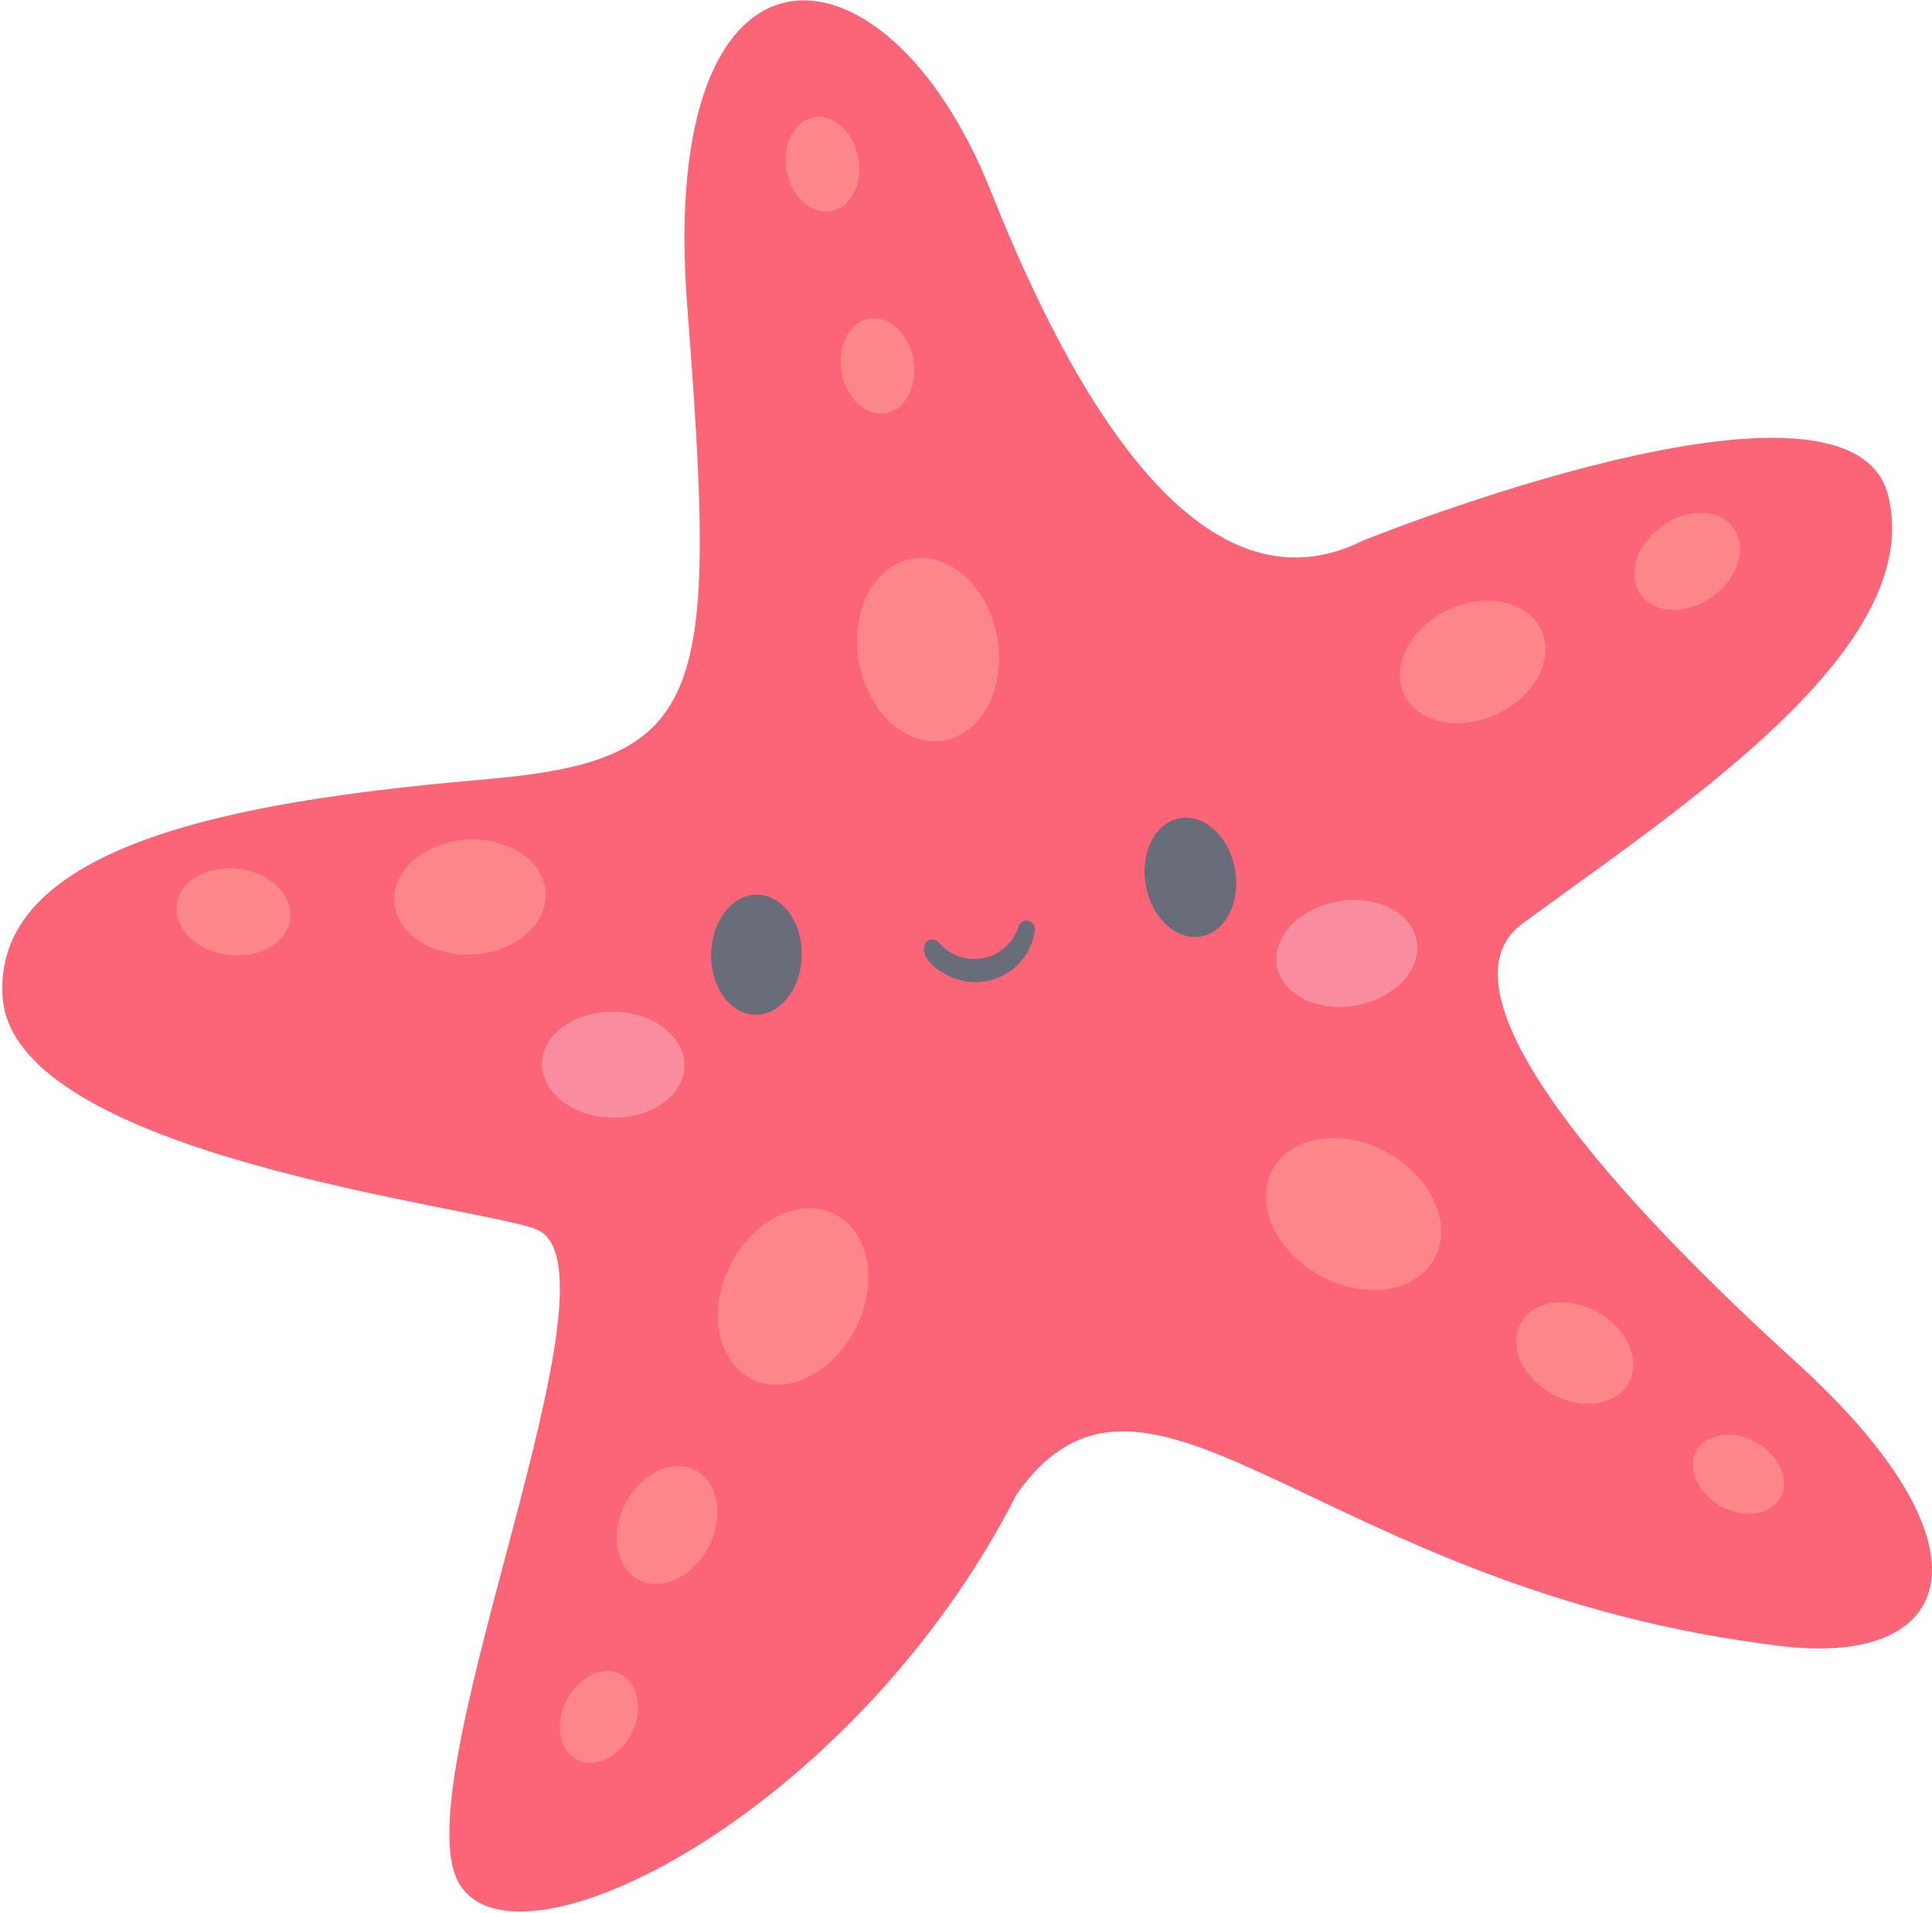 <svg width="299" height="296" viewBox="0 0 299 296" fill="none" xmlns="http://www.w3.org/2000/svg">
<path d="M210.912 83.662C189.229 94.458 169.698 70.76 153.386 29.682C137.068 -11.396 101.688 -13.484 106.349 47.208C111.016 107.901 109.667 117.573 75.464 120.557C41.261 123.542 -1.14 129.443 0.396 154.177C1.933 178.911 74.396 186.682 83.052 190.24C97.594 196.208 62.818 274.12 70.729 290.807C78.636 307.5 132.099 280.828 157.375 231.151C177.943 202.385 203.964 246.135 275.776 254.719C302.521 257.911 309.839 239.719 277.964 210.776C246.094 181.833 222.183 152.776 235.62 142.906C260.167 124.875 298.011 100.432 292.24 76.745C286.469 53.052 210.912 83.662 210.912 83.662Z" fill="#FC6577"/>
<path d="M117.24 138.438C117.703 138.448 118.156 138.516 118.604 138.641C119.057 138.771 119.49 138.953 119.911 139.198C120.333 139.438 120.729 139.734 121.109 140.078C121.484 140.422 121.833 140.818 122.146 141.255C122.464 141.693 122.75 142.167 122.995 142.677C123.24 143.188 123.448 143.729 123.609 144.297C123.776 144.865 123.901 145.448 123.979 146.047C124.057 146.646 124.089 147.25 124.078 147.859C124.068 148.469 124.01 149.073 123.906 149.667C123.807 150.266 123.661 150.844 123.474 151.401C123.286 151.964 123.062 152.495 122.797 152.995C122.531 153.5 122.229 153.964 121.896 154.386C121.562 154.813 121.198 155.188 120.812 155.521C120.422 155.854 120.01 156.13 119.583 156.354C119.151 156.583 118.708 156.75 118.255 156.859C117.802 156.969 117.344 157.021 116.885 157.011C116.422 157.005 115.969 156.932 115.516 156.807C115.068 156.677 114.635 156.495 114.214 156.255C113.792 156.01 113.391 155.719 113.016 155.37C112.641 155.026 112.292 154.635 111.974 154.198C111.656 153.76 111.375 153.287 111.13 152.771C110.885 152.26 110.677 151.719 110.51 151.156C110.349 150.589 110.224 150.005 110.146 149.406C110.068 148.807 110.036 148.198 110.047 147.589C110.057 146.979 110.115 146.375 110.214 145.781C110.318 145.182 110.464 144.604 110.651 144.047C110.833 143.484 111.062 142.953 111.328 142.453C111.594 141.953 111.891 141.49 112.229 141.063C112.562 140.641 112.922 140.261 113.312 139.927C113.703 139.599 114.109 139.318 114.542 139.094C114.974 138.87 115.411 138.703 115.87 138.589C116.323 138.479 116.781 138.427 117.24 138.438Z" fill="#686D79"/>
<path d="M95.077 156.547C95.801 156.557 96.515 156.625 97.223 156.745C97.931 156.865 98.619 157.031 99.286 157.25C99.952 157.469 100.583 157.734 101.176 158.047C101.775 158.359 102.322 158.708 102.827 159.099C103.333 159.49 103.78 159.912 104.176 160.37C104.567 160.823 104.9 161.302 105.166 161.807C105.437 162.307 105.635 162.823 105.765 163.354C105.895 163.885 105.958 164.422 105.947 164.958C105.937 165.5 105.853 166.031 105.702 166.557C105.551 167.078 105.333 167.589 105.046 168.083C104.76 168.573 104.411 169.042 103.999 169.479C103.588 169.917 103.119 170.323 102.603 170.693C102.083 171.068 101.52 171.396 100.911 171.682C100.301 171.969 99.661 172.208 98.989 172.401C98.317 172.594 97.624 172.74 96.911 172.828C96.197 172.922 95.478 172.958 94.754 172.943C94.031 172.932 93.317 172.865 92.609 172.745C91.9 172.625 91.213 172.458 90.546 172.24C89.885 172.021 89.254 171.755 88.656 171.443C88.062 171.13 87.51 170.781 87.004 170.391C86.499 170 86.051 169.578 85.656 169.12C85.265 168.667 84.931 168.188 84.666 167.682C84.4 167.182 84.197 166.662 84.067 166.13C83.937 165.604 83.879 165.068 83.89 164.531C83.9 163.99 83.978 163.458 84.129 162.932C84.281 162.406 84.499 161.901 84.791 161.406C85.077 160.917 85.426 160.448 85.838 160.01C86.244 159.568 86.713 159.167 87.234 158.792C87.749 158.422 88.317 158.094 88.921 157.807C89.531 157.521 90.171 157.281 90.843 157.089C91.515 156.896 92.208 156.75 92.921 156.662C93.635 156.568 94.353 156.531 95.077 156.547Z" fill="#F98C9E"/>
<path d="M191.135 134.521C191.239 135.125 191.302 135.724 191.318 136.328C191.338 136.932 191.307 137.531 191.234 138.115C191.156 138.703 191.036 139.266 190.875 139.812C190.713 140.354 190.51 140.865 190.265 141.349C190.021 141.828 189.739 142.271 189.422 142.672C189.104 143.073 188.755 143.427 188.375 143.729C188 144.036 187.599 144.286 187.172 144.479C186.75 144.677 186.312 144.818 185.854 144.896C185.401 144.979 184.943 145 184.479 144.958C184.01 144.922 183.547 144.828 183.088 144.672C182.63 144.516 182.182 144.302 181.745 144.036C181.307 143.771 180.89 143.453 180.495 143.089C180.099 142.719 179.729 142.307 179.39 141.854C179.047 141.401 178.739 140.911 178.469 140.385C178.198 139.865 177.963 139.312 177.771 138.74C177.578 138.167 177.427 137.583 177.318 136.979C177.213 136.38 177.151 135.776 177.135 135.172C177.114 134.568 177.146 133.974 177.219 133.391C177.297 132.802 177.411 132.24 177.578 131.693C177.739 131.151 177.943 130.635 178.187 130.156C178.432 129.672 178.713 129.234 179.031 128.833C179.349 128.432 179.698 128.078 180.078 127.776C180.453 127.469 180.854 127.219 181.281 127.021C181.703 126.828 182.14 126.687 182.594 126.609C183.052 126.526 183.51 126.505 183.974 126.542C184.443 126.583 184.901 126.677 185.364 126.833C185.823 126.99 186.271 127.198 186.708 127.464C187.146 127.734 187.562 128.047 187.958 128.417C188.354 128.781 188.724 129.193 189.062 129.651C189.406 130.104 189.713 130.594 189.984 131.115C190.255 131.641 190.489 132.187 190.682 132.76C190.875 133.333 191.026 133.922 191.135 134.521Z" fill="#686D79"/>
<path d="M219.244 145.547C219.338 146.073 219.364 146.609 219.322 147.151C219.28 147.693 219.166 148.234 218.983 148.771C218.801 149.307 218.556 149.833 218.239 150.344C217.926 150.854 217.551 151.344 217.119 151.807C216.687 152.276 216.202 152.708 215.666 153.109C215.129 153.51 214.551 153.875 213.931 154.198C213.317 154.516 212.666 154.792 211.989 155.026C211.312 155.255 210.619 155.438 209.911 155.568C209.197 155.698 208.489 155.776 207.77 155.797C207.056 155.823 206.353 155.797 205.661 155.714C204.968 155.63 204.296 155.5 203.655 155.313C203.009 155.13 202.405 154.896 201.832 154.615C201.259 154.333 200.739 154.01 200.265 153.646C199.791 153.276 199.369 152.875 199.009 152.438C198.65 152 198.353 151.536 198.119 151.042C197.884 150.552 197.718 150.042 197.619 149.51C197.525 148.984 197.499 148.448 197.541 147.906C197.582 147.365 197.697 146.823 197.879 146.286C198.062 145.75 198.306 145.224 198.624 144.714C198.937 144.203 199.312 143.714 199.744 143.25C200.176 142.781 200.661 142.349 201.197 141.948C201.733 141.547 202.312 141.188 202.931 140.865C203.546 140.542 204.197 140.266 204.874 140.031C205.551 139.802 206.244 139.62 206.952 139.49C207.666 139.359 208.374 139.286 209.093 139.26C209.806 139.234 210.509 139.26 211.202 139.344C211.895 139.427 212.567 139.557 213.207 139.745C213.853 139.927 214.457 140.161 215.03 140.443C215.603 140.724 216.124 141.047 216.598 141.417C217.072 141.781 217.494 142.182 217.853 142.62C218.213 143.057 218.509 143.521 218.744 144.016C218.978 144.505 219.145 145.016 219.244 145.547Z" fill="#F98C9E"/>
<path d="M154.318 98.609C154.484 99.531 154.578 100.458 154.604 101.391C154.625 102.318 154.578 103.234 154.463 104.135C154.349 105.037 154.161 105.906 153.906 106.745C153.656 107.583 153.338 108.37 152.958 109.109C152.578 109.854 152.14 110.531 151.646 111.151C151.156 111.766 150.614 112.313 150.026 112.781C149.443 113.25 148.818 113.635 148.161 113.938C147.505 114.24 146.828 114.453 146.125 114.578C145.422 114.703 144.708 114.74 143.984 114.682C143.265 114.625 142.547 114.474 141.838 114.234C141.125 114 140.427 113.677 139.755 113.266C139.078 112.859 138.432 112.37 137.818 111.807C137.208 111.24 136.635 110.609 136.109 109.911C135.583 109.214 135.109 108.458 134.687 107.656C134.265 106.849 133.906 106.005 133.604 105.125C133.307 104.245 133.078 103.339 132.911 102.417C132.745 101.495 132.651 100.568 132.63 99.635C132.604 98.708 132.651 97.792 132.765 96.891C132.885 95.99 133.068 95.12 133.323 94.281C133.578 93.443 133.89 92.656 134.271 91.912C134.651 91.172 135.088 90.49 135.583 89.875C136.078 89.255 136.614 88.714 137.203 88.245C137.786 87.776 138.411 87.391 139.068 87.089C139.724 86.787 140.406 86.573 141.109 86.448C141.812 86.323 142.521 86.287 143.245 86.344C143.963 86.401 144.682 86.552 145.396 86.787C146.104 87.026 146.802 87.349 147.474 87.76C148.151 88.167 148.797 88.656 149.411 89.219C150.026 89.781 150.594 90.417 151.12 91.115C151.651 91.812 152.125 92.562 152.547 93.37C152.963 94.177 153.323 95.016 153.625 95.901C153.922 96.781 154.156 97.682 154.318 98.609Z" fill="#FC8688"/>
<path d="M238.526 97.427C238.776 97.958 238.953 98.51 239.062 99.094C239.172 99.677 239.208 100.276 239.172 100.891C239.135 101.505 239.031 102.125 238.849 102.745C238.672 103.37 238.422 103.979 238.104 104.589C237.792 105.193 237.411 105.781 236.969 106.349C236.531 106.911 236.036 107.448 235.49 107.958C234.943 108.464 234.349 108.927 233.714 109.354C233.078 109.776 232.417 110.156 231.719 110.484C231.021 110.813 230.307 111.083 229.573 111.302C228.844 111.521 228.109 111.682 227.37 111.781C226.63 111.885 225.901 111.922 225.182 111.901C224.464 111.88 223.771 111.802 223.099 111.656C222.432 111.516 221.802 111.318 221.203 111.057C220.609 110.802 220.063 110.49 219.568 110.13C219.073 109.766 218.63 109.354 218.25 108.901C217.87 108.448 217.552 107.953 217.307 107.427C217.057 106.896 216.875 106.344 216.766 105.76C216.656 105.177 216.62 104.578 216.656 103.964C216.693 103.349 216.802 102.729 216.979 102.109C217.161 101.484 217.406 100.87 217.724 100.266C218.042 99.662 218.417 99.073 218.859 98.505C219.297 97.943 219.792 97.406 220.344 96.896C220.891 96.391 221.479 95.927 222.115 95.5C222.75 95.078 223.417 94.698 224.115 94.37C224.807 94.042 225.521 93.771 226.255 93.552C226.99 93.333 227.724 93.172 228.464 93.073C229.203 92.969 229.932 92.932 230.646 92.953C231.365 92.974 232.057 93.052 232.729 93.198C233.396 93.338 234.031 93.537 234.625 93.797C235.219 94.052 235.766 94.365 236.26 94.724C236.76 95.088 237.198 95.5 237.578 95.953C237.958 96.406 238.276 96.901 238.526 97.427Z" fill="#FC8688"/>
<path d="M268.281 81.682C268.542 82.042 268.75 82.432 268.912 82.849C269.073 83.266 269.183 83.703 269.245 84.162C269.302 84.625 269.308 85.099 269.261 85.583C269.214 86.068 269.115 86.557 268.964 87.052C268.813 87.547 268.615 88.031 268.37 88.516C268.12 88.995 267.828 89.464 267.49 89.912C267.156 90.365 266.781 90.792 266.37 91.193C265.959 91.599 265.516 91.969 265.047 92.307C264.573 92.646 264.084 92.948 263.568 93.214C263.058 93.474 262.531 93.698 262 93.875C261.464 94.052 260.933 94.182 260.396 94.266C259.86 94.349 259.334 94.38 258.818 94.37C258.302 94.359 257.808 94.297 257.328 94.188C256.854 94.078 256.406 93.922 255.985 93.724C255.568 93.521 255.183 93.281 254.839 92.995C254.495 92.714 254.193 92.391 253.933 92.031C253.677 91.672 253.464 91.287 253.302 90.87C253.141 90.453 253.031 90.016 252.974 89.552C252.917 89.094 252.906 88.62 252.953 88.13C253 87.646 253.099 87.156 253.25 86.662C253.401 86.172 253.599 85.682 253.849 85.203C254.099 84.719 254.391 84.255 254.724 83.802C255.063 83.354 255.438 82.927 255.849 82.521C256.261 82.12 256.698 81.75 257.172 81.406C257.641 81.068 258.136 80.766 258.646 80.505C259.162 80.24 259.683 80.021 260.219 79.844C260.75 79.667 261.287 79.537 261.823 79.453C262.354 79.37 262.88 79.333 263.396 79.349C263.912 79.359 264.412 79.422 264.886 79.531C265.365 79.635 265.813 79.792 266.229 79.995C266.651 80.193 267.031 80.438 267.375 80.719C267.724 81.005 268.026 81.328 268.281 81.682Z" fill="#FC8688"/>
<path d="M84.443 138.099C84.48 138.682 84.443 139.266 84.323 139.849C84.209 140.427 84.021 141 83.761 141.552C83.501 142.109 83.167 142.646 82.771 143.156C82.376 143.667 81.917 144.146 81.396 144.594C80.876 145.036 80.308 145.443 79.688 145.807C79.068 146.167 78.412 146.484 77.714 146.75C77.016 147.016 76.297 147.229 75.547 147.385C74.802 147.547 74.042 147.651 73.276 147.698C72.506 147.745 71.74 147.729 70.98 147.661C70.219 147.594 69.474 147.469 68.751 147.292C68.026 147.109 67.339 146.875 66.677 146.589C66.021 146.307 65.407 145.974 64.839 145.594C64.266 145.214 63.756 144.792 63.297 144.333C62.844 143.875 62.454 143.385 62.126 142.859C61.797 142.339 61.542 141.797 61.355 141.234C61.172 140.672 61.063 140.099 61.026 139.516C60.99 138.927 61.032 138.349 61.146 137.766C61.261 137.182 61.448 136.615 61.714 136.057C61.974 135.5 62.303 134.969 62.704 134.453C63.099 133.943 63.558 133.464 64.079 133.021C64.594 132.573 65.162 132.172 65.782 131.807C66.401 131.443 67.063 131.13 67.761 130.865C68.454 130.599 69.177 130.385 69.922 130.224C70.672 130.068 71.427 129.964 72.198 129.917C72.969 129.87 73.73 129.88 74.495 129.948C75.256 130.016 75.995 130.141 76.719 130.323C77.443 130.505 78.136 130.734 78.792 131.021C79.454 131.307 80.068 131.641 80.636 132.021C81.204 132.401 81.719 132.818 82.172 133.281C82.631 133.74 83.021 134.229 83.349 134.75C83.677 135.271 83.933 135.813 84.115 136.38C84.302 136.943 84.412 137.516 84.443 138.099Z" fill="#FC8688"/>
<path d="M36.969 134.427C37.547 134.5 38.109 134.615 38.667 134.771C39.224 134.922 39.755 135.12 40.266 135.354C40.776 135.589 41.261 135.854 41.708 136.156C42.156 136.464 42.568 136.792 42.932 137.156C43.302 137.516 43.625 137.896 43.901 138.302C44.177 138.703 44.396 139.125 44.568 139.552C44.74 139.984 44.854 140.422 44.911 140.87C44.969 141.312 44.974 141.75 44.917 142.187C44.865 142.63 44.755 143.052 44.589 143.469C44.422 143.885 44.203 144.281 43.932 144.656C43.661 145.036 43.339 145.385 42.974 145.708C42.609 146.036 42.203 146.328 41.755 146.583C41.313 146.844 40.833 147.062 40.323 147.25C39.813 147.432 39.281 147.573 38.729 147.677C38.177 147.776 37.609 147.833 37.031 147.849C36.458 147.865 35.88 147.839 35.302 147.766C34.729 147.693 34.161 147.578 33.609 147.422C33.052 147.266 32.521 147.073 32.005 146.839C31.495 146.604 31.016 146.333 30.568 146.031C30.12 145.729 29.708 145.396 29.339 145.036C28.969 144.677 28.651 144.297 28.375 143.891C28.099 143.484 27.875 143.068 27.708 142.635C27.537 142.203 27.422 141.766 27.365 141.323C27.302 140.88 27.302 140.437 27.354 140C27.412 139.562 27.521 139.135 27.688 138.724C27.854 138.307 28.073 137.911 28.344 137.531C28.615 137.156 28.932 136.807 29.297 136.479C29.667 136.156 30.073 135.865 30.516 135.604C30.964 135.349 31.443 135.125 31.953 134.943C32.458 134.76 32.995 134.615 33.547 134.516C34.099 134.417 34.667 134.354 35.24 134.344C35.818 134.328 36.391 134.354 36.969 134.427Z" fill="#FC8688"/>
<path d="M141.36 55.62C142.073 59.661 140.172 63.38 137.099 63.922C134.027 64.469 130.943 61.641 130.23 57.604C129.511 53.563 131.417 49.844 134.49 49.297C137.563 48.75 140.636 51.583 141.36 55.62Z" fill="#FC8688"/>
<path d="M132.818 24.396C132.906 24.875 132.958 25.354 132.974 25.833C132.989 26.318 132.969 26.792 132.911 27.26C132.854 27.729 132.76 28.177 132.63 28.615C132.5 29.047 132.338 29.458 132.14 29.844C131.948 30.229 131.724 30.583 131.469 30.901C131.213 31.224 130.937 31.505 130.635 31.75C130.333 31.995 130.01 32.198 129.672 32.354C129.333 32.516 128.979 32.625 128.614 32.693C128.25 32.76 127.885 32.781 127.51 32.755C127.135 32.724 126.765 32.651 126.396 32.531C126.026 32.406 125.661 32.24 125.312 32.031C124.958 31.823 124.625 31.573 124.307 31.281C123.984 30.99 123.687 30.662 123.411 30.302C123.14 29.943 122.89 29.552 122.672 29.141C122.448 28.724 122.26 28.287 122.104 27.828C121.948 27.375 121.823 26.906 121.734 26.427C121.646 25.953 121.594 25.469 121.583 24.99C121.568 24.505 121.588 24.031 121.646 23.562C121.703 23.099 121.797 22.646 121.927 22.213C122.057 21.776 122.219 21.37 122.411 20.984C122.609 20.599 122.833 20.245 123.083 19.922C123.338 19.599 123.62 19.318 123.922 19.073C124.224 18.828 124.541 18.625 124.885 18.469C125.224 18.307 125.573 18.198 125.937 18.13C126.302 18.062 126.672 18.042 127.047 18.073C127.422 18.099 127.791 18.172 128.161 18.297C128.531 18.417 128.89 18.583 129.245 18.792C129.594 19 129.932 19.255 130.25 19.542C130.568 19.833 130.864 20.162 131.14 20.521C131.416 20.88 131.666 21.271 131.885 21.688C132.104 22.104 132.297 22.537 132.453 22.995C132.609 23.448 132.729 23.917 132.818 24.396Z" fill="#FC8688"/>
<path d="M129.193 187.87C129.829 188.193 130.417 188.594 130.959 189.073C131.506 189.552 131.985 190.099 132.412 190.719C132.839 191.333 133.199 192.01 133.495 192.745C133.787 193.474 134.011 194.25 134.162 195.073C134.313 195.891 134.391 196.74 134.391 197.615C134.391 198.49 134.318 199.375 134.173 200.271C134.021 201.167 133.803 202.057 133.511 202.943C133.219 203.823 132.865 204.688 132.438 205.521C132.016 206.359 131.532 207.156 130.995 207.917C130.454 208.672 129.865 209.38 129.23 210.031C128.594 210.677 127.923 211.26 127.219 211.781C126.511 212.297 125.782 212.74 125.032 213.104C124.282 213.469 123.527 213.75 122.761 213.943C121.995 214.141 121.24 214.255 120.485 214.276C119.735 214.297 119.006 214.234 118.298 214.083C117.594 213.927 116.923 213.693 116.282 213.37C115.646 213.047 115.058 212.646 114.516 212.167C113.975 211.688 113.49 211.141 113.063 210.526C112.636 209.906 112.277 209.229 111.98 208.5C111.688 207.766 111.464 206.99 111.313 206.167C111.162 205.349 111.084 204.5 111.084 203.625C111.084 202.75 111.157 201.865 111.303 200.969C111.454 200.073 111.673 199.182 111.964 198.297C112.256 197.417 112.61 196.557 113.037 195.719C113.459 194.88 113.943 194.083 114.48 193.323C115.021 192.568 115.61 191.865 116.245 191.214C116.881 190.563 117.553 189.979 118.256 189.458C118.964 188.943 119.693 188.5 120.443 188.141C121.193 187.776 121.949 187.495 122.714 187.297C123.48 187.099 124.24 186.99 124.99 186.964C125.74 186.943 126.469 187.005 127.178 187.162C127.881 187.313 128.558 187.547 129.193 187.87Z" fill="#FC8688"/>
<path d="M107.546 227.453C107.968 227.667 108.364 227.938 108.729 228.255C109.088 228.573 109.411 228.943 109.697 229.354C109.984 229.766 110.223 230.219 110.416 230.708C110.614 231.198 110.765 231.714 110.864 232.266C110.963 232.813 111.015 233.375 111.015 233.964C111.02 234.547 110.968 235.135 110.869 235.734C110.77 236.333 110.624 236.932 110.432 237.521C110.234 238.109 109.994 238.688 109.713 239.245C109.432 239.802 109.109 240.339 108.749 240.844C108.385 241.349 107.994 241.823 107.572 242.255C107.145 242.688 106.697 243.078 106.223 243.427C105.755 243.771 105.265 244.068 104.765 244.307C104.265 244.552 103.76 244.74 103.249 244.87C102.739 245.005 102.229 245.078 101.729 245.094C101.229 245.109 100.739 245.068 100.265 244.964C99.796 244.859 99.348 244.703 98.921 244.49C98.494 244.271 98.098 244.005 97.739 243.688C97.374 243.365 97.051 243 96.77 242.589C96.484 242.172 96.244 241.724 96.046 241.234C95.848 240.745 95.703 240.224 95.598 239.677C95.499 239.13 95.447 238.563 95.447 237.979C95.447 237.396 95.494 236.802 95.593 236.203C95.692 235.604 95.838 235.01 96.036 234.422C96.228 233.828 96.468 233.255 96.749 232.698C97.036 232.135 97.359 231.604 97.718 231.099C98.078 230.589 98.468 230.12 98.895 229.688C99.317 229.25 99.77 228.859 100.239 228.516C100.713 228.172 101.197 227.875 101.697 227.63C102.202 227.391 102.708 227.203 103.218 227.068C103.729 226.938 104.234 226.865 104.734 226.849C105.239 226.833 105.723 226.875 106.197 226.979C106.671 227.078 107.119 227.24 107.546 227.453Z" fill="#FC8688"/>
<path d="M87.652 263.13C89.506 259.469 93.266 257.641 96.053 259.047C98.845 260.458 99.595 264.568 97.74 268.229C95.886 271.891 92.126 273.719 89.339 272.307C86.548 270.901 85.798 266.792 87.652 263.13Z" fill="#FC8688"/>
<path d="M214.786 178.37C215.609 178.828 216.385 179.344 217.119 179.911C217.859 180.484 218.536 181.099 219.161 181.76C219.786 182.422 220.338 183.115 220.828 183.844C221.317 184.568 221.729 185.313 222.057 186.078C222.39 186.844 222.64 187.609 222.807 188.385C222.974 189.156 223.052 189.917 223.041 190.667C223.036 191.417 222.937 192.141 222.76 192.844C222.578 193.542 222.312 194.203 221.963 194.823C221.614 195.448 221.187 196.021 220.687 196.542C220.187 197.063 219.614 197.521 218.979 197.922C218.343 198.323 217.656 198.651 216.911 198.917C216.166 199.177 215.38 199.37 214.552 199.484C213.729 199.604 212.875 199.641 212 199.609C211.125 199.573 210.244 199.464 209.354 199.276C208.463 199.094 207.583 198.839 206.708 198.51C205.838 198.182 204.994 197.786 204.171 197.328C203.354 196.87 202.578 196.359 201.838 195.786C201.104 195.219 200.427 194.599 199.802 193.938C199.177 193.276 198.619 192.583 198.135 191.859C197.645 191.13 197.234 190.385 196.901 189.62C196.567 188.859 196.317 188.089 196.156 187.318C195.989 186.547 195.911 185.786 195.916 185.036C195.927 184.286 196.02 183.557 196.203 182.859C196.385 182.161 196.651 181.5 197 180.875C197.349 180.255 197.77 179.682 198.276 179.161C198.776 178.641 199.343 178.177 199.979 177.781C200.614 177.38 201.307 177.047 202.052 176.786C202.796 176.521 203.583 176.333 204.406 176.214C205.234 176.099 206.083 176.057 206.958 176.094C207.833 176.13 208.718 176.24 209.609 176.422C210.5 176.609 211.38 176.865 212.25 177.193C213.125 177.521 213.968 177.911 214.786 178.37Z" fill="#FC8688"/>
<path d="M247.25 203.021C247.797 203.328 248.318 203.672 248.807 204.052C249.297 204.432 249.755 204.844 250.172 205.287C250.588 205.729 250.958 206.193 251.286 206.677C251.609 207.162 251.885 207.662 252.109 208.172C252.328 208.682 252.495 209.193 252.604 209.708C252.719 210.224 252.771 210.734 252.766 211.234C252.76 211.734 252.693 212.219 252.573 212.688C252.453 213.156 252.276 213.599 252.042 214.016C251.807 214.427 251.526 214.813 251.193 215.162C250.854 215.505 250.474 215.813 250.052 216.083C249.625 216.349 249.167 216.573 248.667 216.745C248.172 216.922 247.646 217.047 247.094 217.125C246.542 217.203 245.974 217.229 245.391 217.208C244.802 217.182 244.213 217.109 243.62 216.99C243.026 216.865 242.437 216.693 241.854 216.474C241.271 216.255 240.708 215.995 240.156 215.688C239.609 215.38 239.094 215.037 238.599 214.656C238.109 214.276 237.656 213.865 237.239 213.422C236.823 212.979 236.448 212.516 236.125 212.031C235.797 211.547 235.521 211.047 235.302 210.537C235.078 210.026 234.911 209.516 234.802 209C234.693 208.484 234.635 207.974 234.646 207.474C234.651 206.969 234.713 206.484 234.833 206.021C234.953 205.552 235.13 205.109 235.364 204.693C235.599 204.276 235.88 203.896 236.219 203.547C236.552 203.198 236.932 202.891 237.359 202.625C237.781 202.359 238.245 202.136 238.739 201.964C239.239 201.787 239.76 201.656 240.312 201.583C240.864 201.505 241.432 201.474 242.021 201.5C242.604 201.521 243.193 201.599 243.786 201.719C244.385 201.844 244.974 202.016 245.552 202.234C246.135 202.453 246.703 202.714 247.25 203.021Z" fill="#FC8688"/>
<path d="M271.807 223.182C272.234 223.422 272.64 223.688 273.021 223.984C273.406 224.281 273.76 224.604 274.083 224.948C274.406 225.292 274.698 225.651 274.953 226.031C275.203 226.406 275.416 226.797 275.594 227.193C275.765 227.589 275.896 227.99 275.979 228.391C276.067 228.792 276.109 229.188 276.104 229.578C276.099 229.969 276.047 230.349 275.953 230.708C275.859 231.073 275.724 231.417 275.541 231.745C275.359 232.068 275.14 232.365 274.875 232.635C274.614 232.906 274.323 233.146 273.989 233.354C273.661 233.563 273.302 233.734 272.911 233.87C272.526 234.005 272.114 234.104 271.687 234.167C271.255 234.229 270.817 234.25 270.359 234.229C269.906 234.214 269.448 234.156 268.984 234.057C268.521 233.964 268.062 233.828 267.609 233.656C267.156 233.49 266.713 233.281 266.286 233.047C265.864 232.807 265.458 232.542 265.073 232.245C264.692 231.948 264.338 231.625 264.015 231.281C263.692 230.938 263.401 230.578 263.146 230.198C262.896 229.823 262.682 229.432 262.505 229.037C262.333 228.641 262.203 228.24 262.12 227.839C262.031 227.438 261.989 227.042 261.995 226.651C262 226.26 262.052 225.885 262.146 225.521C262.239 225.156 262.375 224.813 262.557 224.49C262.739 224.162 262.958 223.865 263.219 223.594C263.484 223.323 263.776 223.083 264.109 222.875C264.437 222.667 264.797 222.495 265.187 222.359C265.573 222.224 265.979 222.125 266.411 222.063C266.838 222.005 267.281 221.979 267.739 222C268.192 222.016 268.651 222.073 269.114 222.172C269.578 222.266 270.036 222.401 270.489 222.573C270.942 222.74 271.385 222.948 271.807 223.182Z" fill="#FC8688"/>
<path d="M143.098 146.266C142.426 148.448 145.369 150.333 147.004 151.104C147.655 151.412 148.338 151.635 149.041 151.787C149.744 151.932 150.457 152 151.176 151.979C151.895 151.964 152.603 151.865 153.301 151.682C153.999 151.5 154.666 151.24 155.301 150.906C155.937 150.568 156.525 150.162 157.067 149.693C157.608 149.219 158.093 148.688 158.51 148.104C158.931 147.521 159.275 146.896 159.551 146.229C159.822 145.563 160.015 144.875 160.129 144.167C160.218 143.823 160.176 143.5 160.015 143.188C159.853 142.875 159.608 142.656 159.286 142.526C158.942 142.417 158.608 142.448 158.286 142.609C157.968 142.776 157.754 143.031 157.645 143.375C157.447 143.99 157.176 144.563 156.827 145.104C156.478 145.646 156.067 146.13 155.582 146.563C155.103 146.99 154.577 147.349 153.999 147.635C153.426 147.922 152.822 148.13 152.187 148.255C151.556 148.38 150.916 148.417 150.275 148.375C149.635 148.328 149.01 148.198 148.4 147.979C147.796 147.766 147.223 147.474 146.697 147.109C146.166 146.74 145.697 146.313 145.286 145.818C145.155 145.672 145.004 145.557 144.827 145.479C144.655 145.396 144.468 145.359 144.275 145.359C144.082 145.359 143.9 145.396 143.723 145.479C143.546 145.557 143.395 145.672 143.27 145.818C143.187 145.958 143.129 146.104 143.098 146.266Z" fill="#686D79"/>
</svg>
